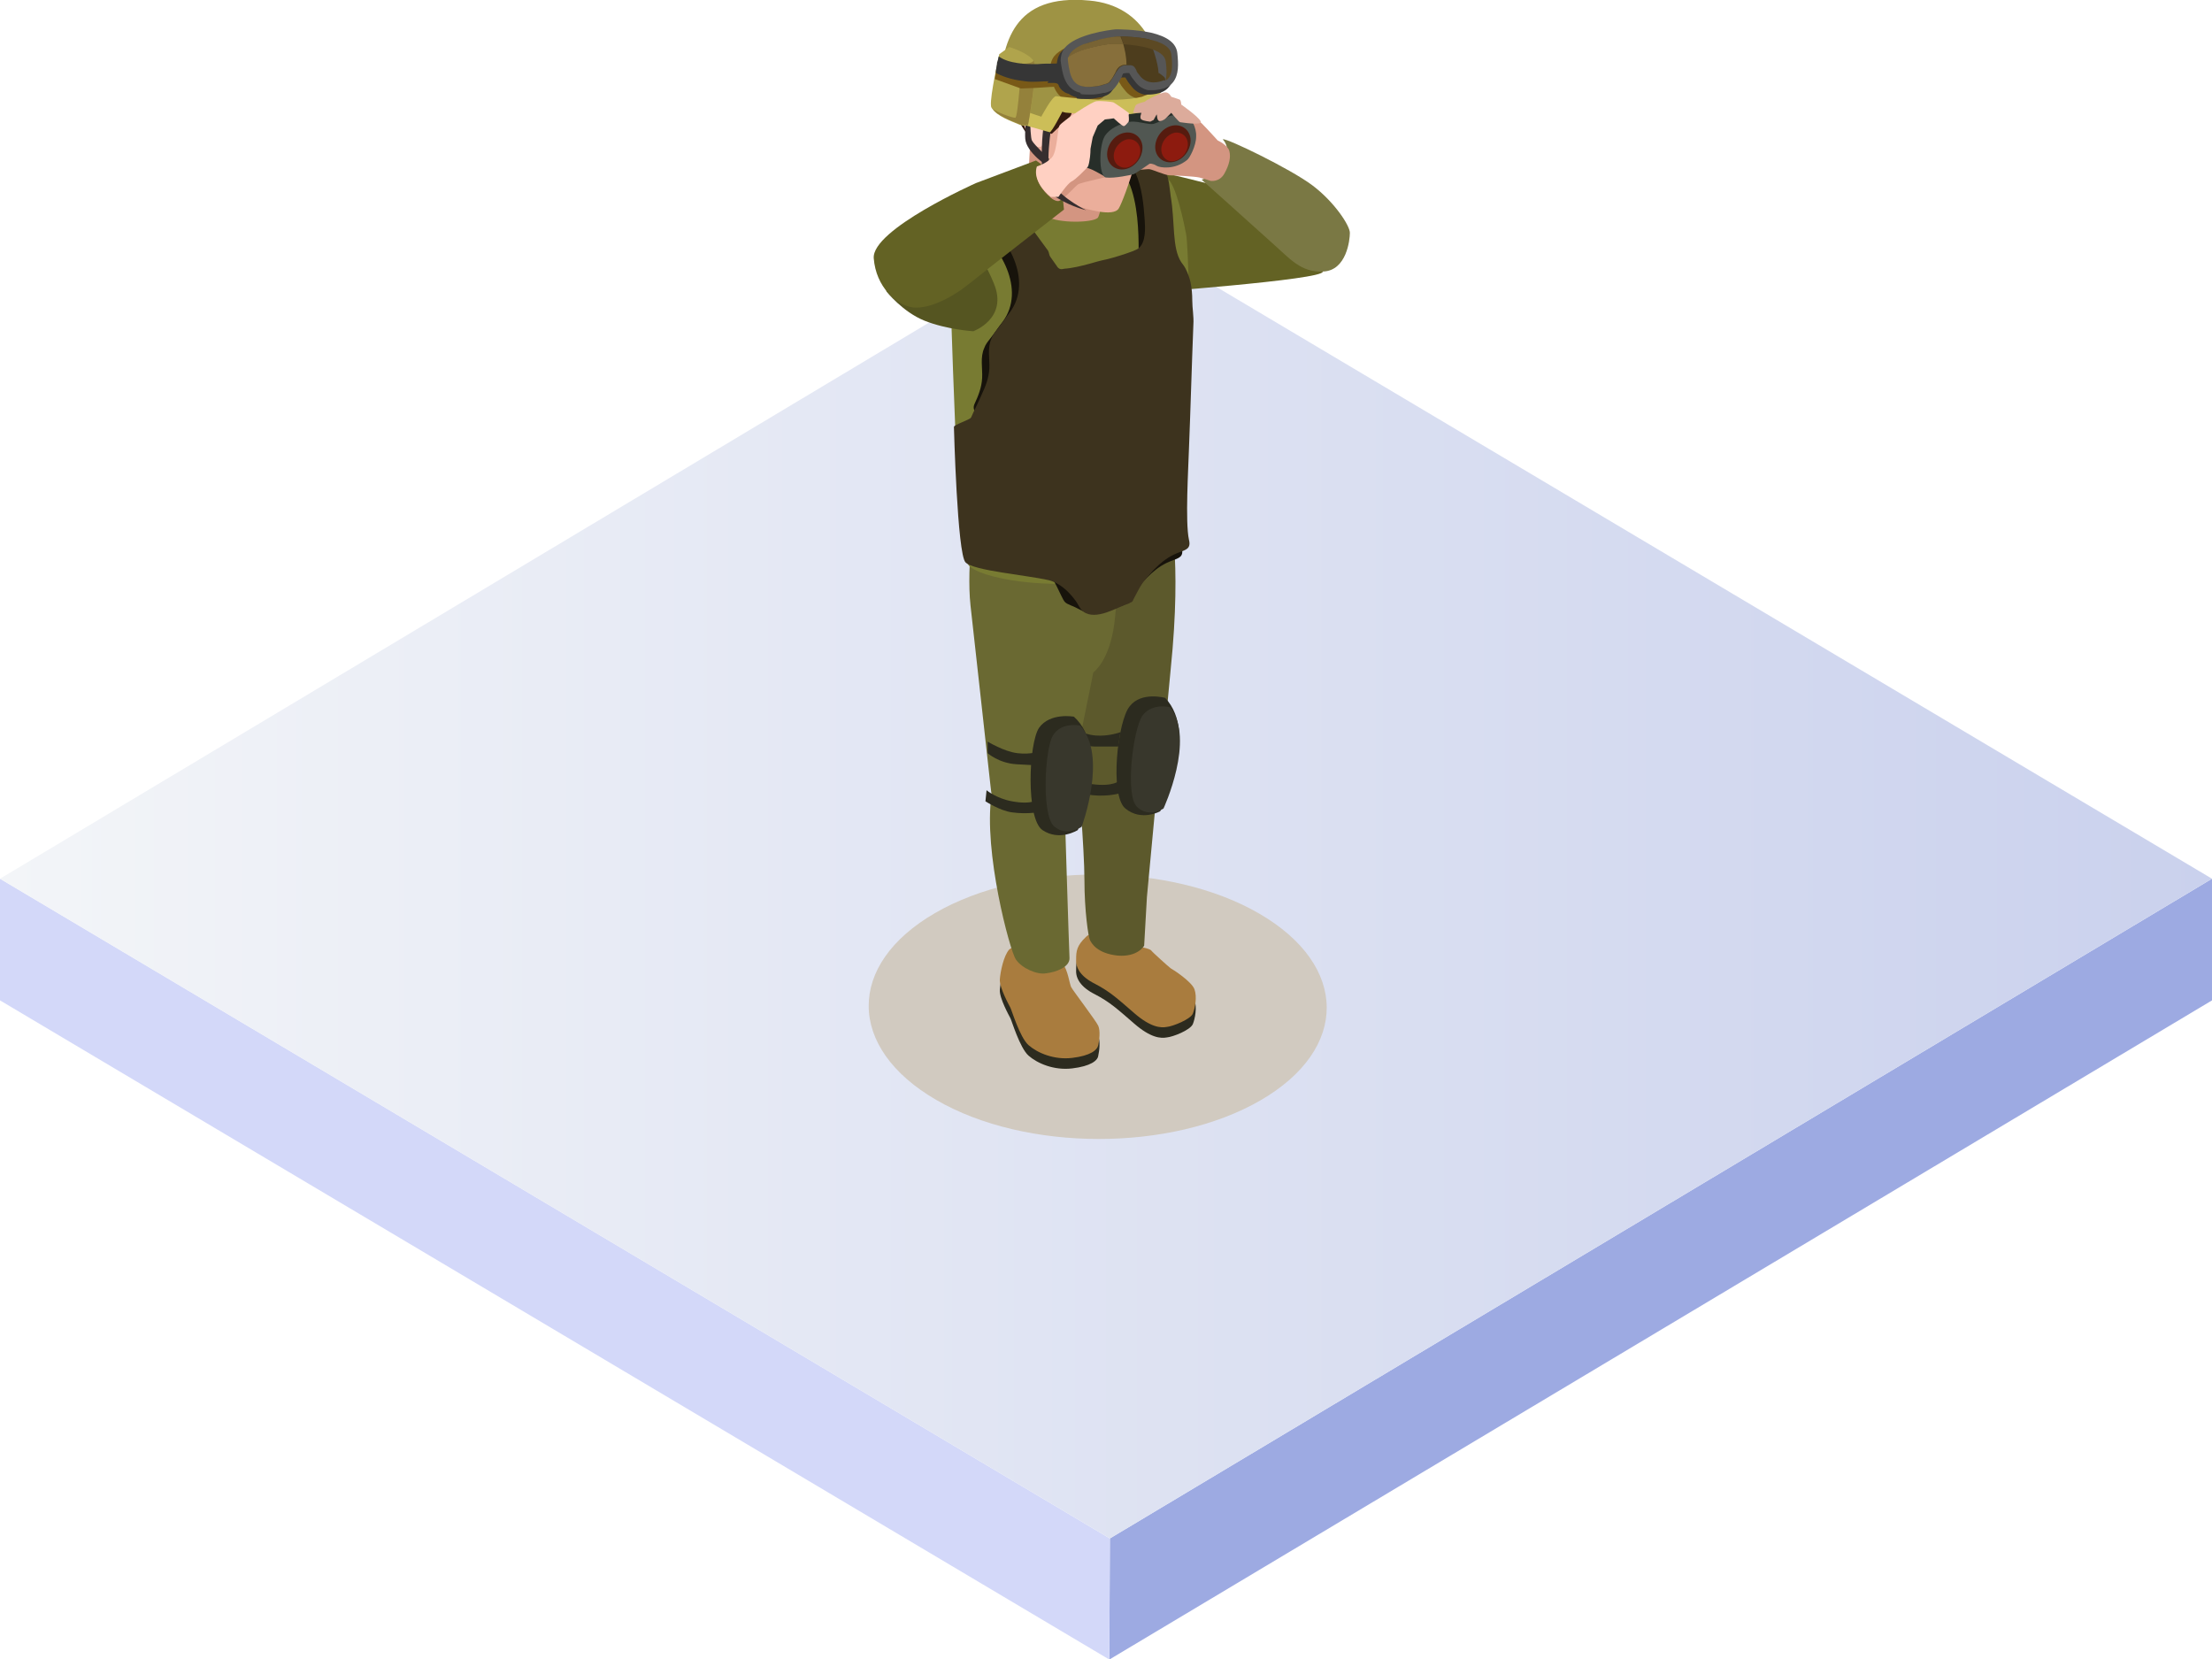 <?xml version="1.0" encoding="UTF-8"?>
<svg id="Ebene_1" xmlns="http://www.w3.org/2000/svg" width="400" height="300" xmlns:xlink="http://www.w3.org/1999/xlink" version="1.1" viewBox="0 0 400 300">
  <!-- Generator: Adobe Illustrator 29.5.1, SVG Export Plug-In . SVG Version: 2.1.0 Build 141)  -->
  <defs>
    <style>
      .st0 {
        fill: #9daae2;
      }

      .st1 {
        fill: #4d3d1d;
      }

      .st2 {
        fill: url(#Unbenannter_Verlauf);
      }

      .st3 {
        fill: #362e2f;
      }

      .st4 {
        fill: #363636;
      }

      .st5 {
        fill: #636224;
      }

      .st6 {
        fill: #515752;
      }

      .st7 {
        fill: #d39581;
      }

      .st8 {
        fill: #ebae9b;
      }

      .st9 {
        fill: #2c2b1f;
      }

      .st10 {
        fill: #3d331e;
      }

      .st11 {
        fill: #272e29;
      }

      .st12 {
        fill: #a97c3e;
      }

      .st13 {
        fill: #38372c;
      }

      .st14 {
        fill: #d1cac0;
      }

      .st15 {
        fill: #b0a44c;
      }

      .st16 {
        fill: #6a6932;
      }

      .st17 {
        fill: #361b0f;
      }

      .st18 {
        fill: #795917;
      }

      .st19 {
        fill: #8d1b0f;
      }

      .st20 {
        fill: #17130b;
      }

      .st21 {
        fill: #786334;
      }

      .st22 {
        fill: #5c592c;
      }

      .st23 {
        fill: #565656;
      }

      .st24 {
        fill: #ccbe58;
      }

      .st25 {
        fill: #9e9344;
      }

      .st26 {
        fill: #d3d8f9;
      }

      .st27 {
        fill: #561b0f;
      }

      .st28 {
        fill: #5c4923;
      }

      .st29 {
        fill: #94813b;
      }

      .st30 {
        fill: #555521;
      }

      .st31 {
        fill: #dcab9b;
      }

      .st32 {
        fill: #787b32;
      }

      .st33 {
        fill: #7a7844;
      }

      .st34 {
        fill: #ffd0c2;
      }

      .st35 {
        fill: #876f3b;
      }
    </style>
    <linearGradient id="Unbenannter_Verlauf" data-name="Unbenannter Verlauf" x1="0" y1="682.4" x2="400" y2="682.4" gradientTransform="translate(0 -523.5)" gradientUnits="userSpaceOnUse">
      <stop offset="0" stop-color="#f3f5f8"/>
      <stop offset="1" stop-color="#cad1ed"/>
    </linearGradient>
  </defs>
  <polygon class="st0" points="400 158.9 400 180.9 200.6 300.1 200.7 278.2 400 158.9"/>
  <polygon class="st26" points="200.7 278.2 200.6 300.1 0 180.9 0 158.9 200.7 278.2"/>
  <polygon class="st2" points="400 158.9 200.7 278.2 0 158.9 199.3 39.6 400 158.9"/>
  <g>
    <path class="st14" d="M227.9,199c-16.1,9.3-42.4,9.3-58.6-.1-16.2-9.4-16.3-24.5-.2-33.8,16.1-9.3,42.4-9.3,58.6.1,16.2,9.4,16.3,24.5.2,33.8Z"/>
    <g>
      <g>
        <path class="st9" d="M203.4,171.4l3.2,1.8s1.4.3,1.6.6,3.1,2.9,3.5,3.2c.4.2,3.8,2.4,4.3,3.8s.1,3.4-.3,4.4c-.5,1.1-3.6,2.3-4.7,2.4-1.1.2-2.9.1-5.9-2.5s-4.4-3.9-7.1-5.3c-2.6-1.3-3.5-2.9-3.4-4.4,0-1.5.1-2.5,1.8-4.1,1.7-1.7,6.9,0,6.9,0Z"/>
        <path class="st9" d="M187.5,174.1s3.8,1,4.7,2.1c.9,1.1,1.2,3.6,1.5,4.2.3.6,4.5,6.1,4.9,7,.4.9.2,2.6,0,3.5-.1.9-1.4,1.9-4.7,2.3-3.3.4-6.3-.9-7.9-2.3-1.6-1.4-3.1-6.5-3.3-6.8-.2-.4-2-3.6-1.9-5.1.1-1.4.7-4.3,1.7-5.4,1-1.1,5,.4,5,.4Z"/>
        <path class="st12" d="M203.4,169.5l3.2,1.8s1.4.3,1.6.6,3.1,2.9,3.5,3.2c.4.2,3.8,2.4,4.3,3.8s.1,3.4-.3,4.4-3.6,2.3-4.7,2.4c-1.1.2-2.9.1-5.9-2.5-3-2.6-4.4-3.9-7.1-5.3-2.6-1.3-3.5-2.9-3.4-4.4,0-1.5.1-2.5,1.8-4.1,1.7-1.7,6.9,0,6.9,0Z"/>
        <path class="st12" d="M187.5,172.2s3.8,1,4.7,2.1c.9,1.1,1.2,3.6,1.5,4.2.3.6,4.5,6.1,4.9,7,.4.9.2,2.6,0,3.5s-1.4,1.9-4.7,2.3c-3.3.4-6.3-.9-7.9-2.3-1.6-1.4-3.1-6.5-3.3-6.8-.2-.4-2-3.6-1.9-5.1.1-1.4.7-4.3,1.7-5.4,1-1.1,5,.4,5,.4Z"/>
        <path class="st22" d="M211.4,91.9s2.4,8.6.3,29.1c-2,20.5-1.5,22.5-6.2,23.5-4.7,1.1-9.1-1.3-10.2-4.9-1.1-3.6-1.9-17.8-1.1-28.2.8-10.4.9-18.4.9-18.4l16.2-1.1Z"/>
        <path class="st16" d="M201.7,99.2s.7,6.8-.2,13.6c-.9,6.8-3.8,8.8-3.8,8.8,0,0-4,20.4-5.2,23.7-1.2,3.3-3.4,4.2-7.9,4.3-4.6,0-5.2-4.8-5.5-7.6-.3-2.9-2.8-25.2-3.6-32.5-.8-7.3.9-18.4.9-18.4l25.4,8.1Z"/>
        <path class="st22" d="M209.4,140.8l-2,21.4-.5,8.8s-1.1,2.1-4.8,1.8c-3.7-.4-4.7-2.2-5-2.8-.3-.6-1-5.3-1-10.9,0-5.6-1.2-19.4-1.2-20.9,0-1.5,14.5,2.8,14.5,2.8Z"/>
        <path class="st16" d="M192.5,145.3s.8,26.2.9,27.9-2.5,2.6-4.2,2.8c-1.7.3-4.4-.9-5.5-2.5-1.1-1.6-5.9-19.6-4.4-29.7,3.9-4.1,13.2,1.4,13.2,1.4Z"/>
        <path class="st5" d="M229,35.9s-20.3-5.3-23.9-5.8c-3.6-.5-.5,23.1.2,23,.7-.1,34.3-2.5,33.9-4-.4-1.6-10.3-13.2-10.3-13.2Z"/>
        <path class="st33" d="M221.1,25.2s1.5,1.3.4,3.8c-1.1,2.5-4.2,3.5-4.2,3.5,0,0,9.4,8.4,12.7,11.4,3.3,2.9,5.2,5.4,9.3,5.2,4.2-.2,4.8-5.7,4.8-7,0-1.3-2.8-5.6-6.8-8.6-4-3-15.4-8.5-16.1-8.3Z"/>
        <path class="st32" d="M201.9,28.6s7.6,2.7,9.2,3.7c1.6,1,3.1,8.5,3.4,10.1.3,1.6,1.1,18.6-.2,32-1.3,13.4-1.1,20.9-1.3,22.1s-1.8,7-13.7,8.6c-11.9,1.6-24-1-24.4-3.4-.4-2.4-1.9-14.7-2-19.5-.1-4.8-1.1-26.2-.9-28.6.2-2.4-.3-11.7,1.2-15.3,1.5-3.6,21.1-11.4,28.7-9.8Z"/>
        <path class="st20" d="M214,52.6c.2,1,.3,2.1.3,3.2,0,1.5.3,2.9.2,4.4-.3,7.5-.5,15-.8,22.5-.1,3.3-.7,13.2,0,16.4.4,1.6-.5,1.8-1.8,2.3-1.4.5-2.6,1.3-3.7,2.3-1,.9-2,2-2.8,3.1-.7,1-1.1,2.2-2.4,2.7-.7.2-1.4.3-2,.3-1.2.1-2.7,1.4-3.9,1.2-1.2-.3-2.3-1.1-3.4-1.5-1.2-.5-1.2-.6-1.8-1.8-.7-1.3-1.5-3.8-3.2-4.2-4-.9-9,.5-10.5-1s-2.1-24.5-2.1-24.5c0-.4.6-1.2.7-1.5.6-1.4-1.2-2-.6-3.4.7-1.5,1.3-3,1.4-4.7.1-1.8-.4-3.8.4-5.5.2-.6.6-1.1,1-1.6.8-1,1.5-2.1,2.3-3.1,4.3-5.8-.4-13.9-5.5-17.5-1.3-.9-2.8-1.7-4.3-1.5-.4,0-.8,0-1-.2-.5-.7,3.6-3.3,4.4-3.7.7-.4,1.4-.5,2.1-.5,1.9.1,3.4,1.9,4.6,3.4,2.3,2.9,4.5,5.9,6.6,8.8.4.6-.8,2.3,0,2.4,2.1,0,6-.7,8.1-1.1,2.5-.5,5-.8,7.4-1.4,1.5-.4,2.2-.5,2.2-2,0-2.6-.1-8.2-1.8-12-.6-1.4-1.5-2.8-2.6-3.9-.1-.1-.2-.3-.1-.4,0,0,.1,0,.2,0,.9-.2,1.8,0,2.6.2.8.2,1.5.2,2.4.3,1.5.1,2.5,2.3,3,3.6.6,1.4.7,3,.9,4.5.8,4.6.2,9.3,1.9,11.9.3.4.6.8.8,1.2.4.8.7,1.6.9,2.5Z"/>
        <path class="st10" d="M215.3,51.1c.2,1,.3,2.1.3,3.2,0,1.5.3,2.9.2,4.4-.3,7.5-.5,15-.8,22.5-.1,3.3-.7,13.2,0,16.4.4,1.6-.5,1.8-1.8,2.3-1.4.5-2.6,1.3-3.7,2.3-1,.9-1.9,2-2.8,3.1-.7,1-1.2,2.1-1.8,3.2,0,.2-.2.3-.3.4-.1,0-.3.1-.4.2-2.2.7-6,3.2-8.3,1.5-.6-.4-1-1.5-1.5-2.1-1.2-1.6-2.8-3.1-4.8-3.6-4-.9-13.5-1.7-15-3.2-1.5-1.5-2.1-24.5-2.1-24.5,0-.4,2.9-1.3,3.1-1.7.6-1.4,1.3-2.7,1.9-4.1.7-1.5,1.3-3,1.4-4.7.1-1.8-.4-3.8.4-5.5.2-.6.6-1.1,1-1.6.8-1,1.5-2.1,2.3-3.1,4.3-5.8-.4-13.9-5.5-17.5-1.3-.9-2.8-1.7-4.3-1.5-.4,0-.8,0-1-.2-.5-.7,3.6-3.3,4.4-3.7.7-.4,1.4-.5,2.1-.5,1.9.1,3.4,1.9,4.6,3.4,2.3,2.9,4.5,5.9,6.6,8.8.2.3.2.8.4,1.1.4.6.8,1.1,1.2,1.7.1.2.3.4.5.5.2.1.5.1.8,0,1.5-.1,3.1-.5,4.6-.9,1-.3,2.1-.6,3.1-.8,1.6-.4,3.2-.9,4.8-1.5.4-.2.8-.3,1.1-.6,1.2-1.1,1.1-3.5,1-5-.2-2.9-.5-6-1.7-8.6-.6-1.4-1.5-2.8-2.6-3.9-.1-.1-.2-.3-.1-.4,0,0,.1,0,.2,0,.9-.2,1.8,0,2.6.2.8.2,1.5.2,2.4.3,1.5.1,2.5,2.3,3,3.6.6,1.4.7,3,.9,4.5.8,4.6.2,9.3,1.9,11.9.3.4.6.8.8,1.2.4.8.7,1.6.9,2.5Z"/>
        <path class="st30" d="M159.5,46.9l.8,5.8s2.9,3.7,6.9,5.3c4,1.6,8.8,1.9,8.8,1.9,0,0,6.4-2.3,3.7-8.7-2.6-6.4-5.8-8.4-5.8-8.4l-14.4,4.1Z"/>
        <path class="st7" d="M200.9,25.3s-1.5,13.1-2.4,14.1c-1,.9-7,1-9.1-.2-2.1-1.2-3.3-4-3.4-5.7s.3-7.5.3-7.7c0-.2-1.6-7.7-1.7-8s16.4,7.6,16.4,7.6Z"/>
        <path class="st5" d="M187.3,29s2.2,1.4,2.9,2.6c.8,1.2,2,4.3,2,4.3l.2,2s-13.8,10.7-17,13.3c-3.2,2.6-7.3,4.7-10.3,4.4-3-.4-6.7-3.7-7.1-8.9-.4-5.2,18.5-13.6,18.5-13.6l10.9-4.1Z"/>
        <path class="st8" d="M203.3,6.4s3.3,5.5,3.9,11.2c.6,5.8-3.9,18.5-4.9,20.1-1,1.6-5.9.1-8.1-.6-2.2-.8-6.7-8.5-7.1-10.6s-2.6-5.3-2.1-8.8c.5-3.5,6.5-9.7,7.9-9.9,1.4-.2,10.4-1.4,10.4-1.4Z"/>
        <path class="st7" d="M189.8,35.6c.7.6,1.4.9,1.8.7.9-.4,2.9-2.7,3.4-3,.5-.3,6.9-1.7,6.9-1.7,0,0,1.3,0,1.7,0,.4,0,.7-.8.3-1.4-.4-.6-1.9-.9-2.3-.9-.3,0-3.7.7-3.7.7,0,0-.7-.4-.8-.8,0,0,0,0,0,0,0-.2,0-1.2.2-2.1.2-1.1.4-2.1.4-2.1l.9-2.1,1.3-1.1,1.6-.2s1.5,1.4,1.8,1.4c.3,0,.7-.6.9-.8.1-.3,0-1.2,0-1.2,0,0,.1-.3,0-.4,0,0-2.5-1.8-2.8-1.9s-2.2-.3-3-.2c-.8,0-6.3,3.7-6.7,4.4-.4.6-.4,4.7-1.4,5.8s-2.7,1.6-2.7,1.6c-.7,2.1,1,4.3,2.5,5.5Z"/>
        <path class="st7" d="M205.2,28.6s-1.2,1.2-.5,1.8c.7.6,2.6.1,3.2.2.6.1,2.6,1,3.5,1.1.8,0,4.7.2,5.5.4.8.2,2,.6,2,.6,0,0,1.6.3,2.5-1.3.9-1.6,1.2-3,.9-4.1-.3-1.1-2.1-1.9-2.1-1.9,0,0-1.9-2.1-2.8-3-.9-.9-2-1.8-2-1.8,0,0-3.7-1.1-3.7-.3,0,.8-1.3,2.7-1.3,2.7,0,0,.5,4.6.4,4.9-.2.3-5.4.5-5.7.7Z"/>
        <path class="st11" d="M206.7,19.7s3.7-.8,4.3-.7c.7.1,1.8,2,1.7,3.7,0,1.7-1.8,3.9-2.1,4.3-.3.3-3.3,1-4.1,1s-2.1-.5-2.1-.5c0,0-4,4.4-4.3,4.5-.3.1-2.4-1.5-3.8-1.7-1.4-.2-1-6.8.2-8.2,1.2-1.5,3.4-2.2,4.6-2.3,1.2-.1,3.2.6,4,.4.7-.2,1.7-.7,1.7-.7Z"/>
        <path class="st6" d="M210.3,21.7s1.4-1.5,4.3-.7c.7.2,1.8,2,1.7,3.7,0,1.7-1.2,3.9-1.6,4.2-2.3,1.9-5,1.4-5.5,1.1-.8-.5-1.3-.4-1.3-.4,0,0-2.6,1.8-2.9,1.9-.3.1-3.5.8-5,.6-1.4-.2-1.3-6.4,0-7.8,1.2-1.5,3.4-2.2,4.6-2.3,1.2-.1,3.2.6,4,.4.7-.2,1.7-.7,1.7-.7Z"/>
        <path class="st17" d="M195.5,15s3,1.2,7.4.9c3.4-.2,4.3,1.5,4.3,1.5,0,0,1.5-1.4,1-3.6-.5-2.2-1.5-7.4-3.2-9.1-1.7-1.7-8-4.2-10.7-3.4-2.7.9-5.2,2.9-5.2,2.9,0,0-3.4-.4-5,4-1.6,4.4-1.5,10.4-.9,11.8.6,1.5,3.2,5.3,3.2,5.3,0,0-.8-6,.2-5.5,1,.5,2.3,4.1,2.3,4.1l1.3.3s2.1-2,3.2-3c1.1-1,.6-7,1.9-6.4Z"/>
        <path class="st34" d="M188.6,25.9s.2-3.2-.3-4.8c-.5-1.6-1.9-2.3-2.4-2.2-.5.2-1.2,1.5-1.1,2.4.1.9,1.1,3.2,1.3,3.5.2.3.7,1.6,1.2,1.7.6.1,1.2.2,1.2-.5Z"/>
        <path class="st3" d="M189.5,30.1s-3.9-2.5-4.1-5c-.2-2.5.8-7.9.8-7.9,0,0,0,7.4.4,8.2s3.1,3.3,3.1,3.3l-.2,1.5Z"/>
        <path class="st3" d="M190.2,22.4s-1.5,8.2.2,10.9c1.8,2.7,6,4.7,6,4.7,0,0-2.4-.5-5.2-2.2-2.8-1.7-2.9-5.1-2.8-9,.1-3.9.7-5.9.7-5.9l1.1,1.6Z"/>
        <path class="st25" d="M180.6,16.6c-.2,3.7.9,5,9.3,6.7.6.1,2.2-4,2.8-3.9,7.7,1.2,16.2,1,16.7-1.8,1.2-7.7-2.3-16.6-12.4-17.5-13.8-1.3-15.8,7.6-16.3,16.4Z"/>
        <path class="st18" d="M193.5,18.3c-3-.7-3.3-3.7-3.6-5.8,0-.8.2-1.6.7-2.3,2-2.5,8.1-3.3,9.3-3.4.3,0,3.5,0,6.3.6,3,.7,4.6,1.9,4.8,3.7.2,2,.3,3.9-.8,5.3-.7.9-1.9,1.3-3.4,1.4-.4,0-.7,0-1.1,0-.9-.2-1.7-.7-2.3-1.5-.3-.4-.6-.7-.8-1.1l-.2-.3c0,0,0-.2-.2-.2-.3,0-.7,0-1,.1,0,0-.2.3-.2.5-.4.7-.7,1.3-1.1,1.8-.5.8-1.4,1-2,1.2,0,0-.2,0-.3,0-.8.2-1.5.3-2.2.3-.7,0-1.4,0-1.9-.1Z"/>
        <path class="st24" d="M206.5,17.5s3-1.3,3.3-.7c.3.6-.2,2.2-.8,2.7-.7.5-3.9,1.2-6.7,1.3-2.8,0-8.7-.3-9.2-.4-.5,0-1-.2-1-.2,0,0-2,3.9-2.3,3.7-.3-.1-6.1-1.6-7.9-2.5-1.7-1-1.7-2.6-1.7-2.6,0,0,1-.8,1.6-.2.6.6,6.5,2.5,6.5,2.5,0,0,2-3.8,2.7-3.7.6,0,10.3,1.4,15.5.1Z"/>
        <path class="st15" d="M179.2,19c0,.2,0,.4.2.6h0c.8,1.4,3.7,2.4,4.6,2.8,1,.5,1.9.3,1.9.3,0,0,1.8-9.8,1.1-11.4,0-.1,0-.2-.1-.3-1-1.5-4.4-2.5-4.4-2.5l-1.8,1.3s-1.7,7.6-1.5,9.3Z"/>
        <path class="st29" d="M179.4,19.5c.8,1.4,3.7,2.4,4.6,2.8,1,.5,1.9.3,1.9.3,0,0,1.8-9.8,1.1-11.4,0-.1,0-.2-.1-.3,0,.2-.3.4-.8.5-1.3.3-1.4,0-1.4,0,0,0-.6,9.8-1.1,9.9-.6,0-3.4-1-4.2-1.7Z"/>
        <polygon class="st18" points="191.8 15.6 187.2 15.9 184.6 16 179.9 14.3 180.2 12.3 191.1 13.7 191.8 15.6"/>
        <g>
          <path class="st4" d="M189.4,15c.3,0,.7,0,1,0,.3,0,.7,0,.9.2.1.1.2.3.2.4.3.6.9,1.1,1.5,1.3.1,0,.3,0,.4,0,.2,0,.2-.3.2-.5-.2-.7-.7-1.2-.8-1.9-.2-.8-.2-1.6-.2-2.5,0-.2,0-.5-.1-.7-.3-.3-.6-.1-.9,0-.4.2-.7.2-1.1.2-1,0-1.9,0-2.9.1-1.2,0-2.4,0-3.6-.2-1.3-.2-2.4-.5-3.4-1.2,0,0-.2,1-.3,1.1,0,.5-.2,1.1-.2,1.6,0,.1,0,.2,0,.3,0,0,.1,0,.2.1,1.6.8,3.3,1.2,5.1,1.4,1.3.2,2.8,0,4.2,0Z"/>
          <path class="st4" d="M194.7,17.6c-3-.7-3.3-3.7-3.6-5.8,0-.8.2-1.6.7-2.3,2-2.5,8.1-3.3,9.3-3.4.3,0,3.5,0,6.3.6,3,.7,4.6,1.9,4.8,3.7.2,2,.3,3.9-.8,5.3-.7.9-1.9,1.3-3.4,1.4-.4,0-.7,0-1.1,0-.9-.2-1.7-.7-2.3-1.5-.3-.4-.6-.7-.8-1.1l-.2-.3c0,0,0-.2-.2-.2-.3,0-.7,0-1,.1,0,0-.2.3-.2.5-.4.7-.7,1.3-1.1,1.8-.5.8-1.4,1-2,1.2,0,0-.2,0-.3,0-.8.2-1.5.3-2.2.3-.7,0-1.4,0-1.9-.1Z"/>
          <path class="st23" d="M195.4,16.8c-3-.7-3.3-3.7-3.6-5.8,0-.8.2-1.6.7-2.3,2-2.5,8.1-3.3,9.3-3.4.3,0,3.5,0,6.3.6,3,.7,4.6,1.9,4.8,3.7.2,2,.3,3.9-.8,5.3-.7.9-1.9,1.3-3.4,1.4-.4,0-.7,0-1.1,0-.9-.2-1.7-.7-2.3-1.5-.3-.4-.6-.7-.8-1.1l-.2-.3c0,0,0-.2-.2-.2-.3,0-.7,0-1,.1,0,0-.2.3-.2.5-.4.7-.7,1.3-1.1,1.8-.5.8-1.4,1-2,1.2,0,0-.2,0-.3,0-.8.2-1.5.3-2.2.3-.7,0-1.4,0-1.9-.1Z"/>
          <path class="st1" d="M210.5,14.5c-.5.2-1.1.4-1.9.4-1,0-1.8-.4-2.4-1.1-.1-.1-.2-.3-.3-.4-.2-.2-.3-.4-.4-.6,0,0,0,0,0-.1-.3-.5-.4-.8-1-.9-.2,0-.5,0-.7,0-.4,0-.7,0-1,.2-.5.2-.7.7-1,1.1h0c-.2.4-.4.7-.6,1-.1.2-.3.4-.4.6-.3.5-1.1.5-1.5.7-.6.2-1.3.2-1.9.3-.8,0-1.4,0-1.9-.2-.6-.2-1.1-.6-1.4-1.2-.5-.8-.7-2-.8-3.4-.4-3.3,8.9-4.3,8.9-4.3,0,0,.2,0,.6,0,1,0,3.1.1,5,.5,1.7,4,1.7,6.1,1.7,6.1,0,0,0,0,0,0,.2,0,.3.2.5.3.3.3.7.4.7.9,0,0,0,.1,0,.2Z"/>
          <path class="st28" d="M210.8,14.4c.2-.8.2-1.9,0-3.3-.3-2.3-4.9-2.9-7.6-3.1-.2-.5-.3-1-.5-1.4,2.1,0,8.8.4,9.1,3.2.3,2.3.2,3.9-.9,4.7Z"/>
          <path class="st21" d="M203.2,7.9c-.6,0-1.1,0-1.4,0-.4,0-.6,0-.6,0,0,0-5.7.6-8,2.5.2-1,1.3-1.8,2.7-2.4.1,0,.3-.1.4-.1.9-.3,1.9-.6,2.7-.8,1.6-.4,3-.5,3-.5,0,0,.2,0,.6,0,.2.4.4.9.5,1.4Z"/>
          <path class="st35" d="M203.7,11.7c-.4,0-.7,0-1,.2-.5.2-.8.7-1,1.2-.3.6-.6,1.1-1,1.6-.3.5-1.1.5-1.5.7-.6.2-1.3.2-1.9.3-3.2.2-3.8-1.5-4.2-4.8,0-.1,0-.3,0-.5,2.3-1.9,8-2.5,8-2.5,0,0,.2,0,.6,0,.4,0,.9,0,1.4,0,.3,1.1.6,2.3.6,3.8Z"/>
        </g>
        <path class="st31" d="M209.2,20.7s0,1.2.5,1.2c.6,0,1.1-.5,1.1-.5l1-1s1.4,1.7,1.6,1.7,4.2.7,3.7-.2c-.5-.9-3.5-3-3.5-3,0,0,0-.8-.3-.9-.2-.1-1.5-.5-1.5-.5,0,0-.4-.9-1.2-.8-.8.1-3.2,1.4-3.2,1.4l-.4.3s-1.3.3-1.6.6c-.2.3-.5,1.4-.5,1.4h1.5c0,.1-.4.9,0,1.2.4.3,1.6.4,1.6.4l.6-.3.5-.9Z"/>
        <path class="st34" d="M189.8,35.6c.9,0,1.6,0,1.6,0,0,0,1.6-2.4,2.4-2.8.8-.4,2.3-2,2.8-2.5.2-.2.3-.6.4-1.2.2-1,.2-2.2.2-2.2.2-1.1.4-2.1.4-2.1l.9-2.1,1.3-1.1,1.6-.2s1.5,1.4,1.8,1.4c.3,0,.7-.6.9-.8.1-.3,0-1.2,0-1.2,0,0,.1-.3,0-.4,0,0-2.5-1.8-2.8-1.9s-2.2-.3-3-.2c-.8,0-6.3,3.7-6.7,4.4-.4.6-.4,4.7-1.4,5.8s-2.7,1.6-2.7,1.6c-.7,2.1,1,4.3,2.5,5.5Z"/>
      </g>
      <path class="st27" d="M206.6,26.7c0,1.8-1.4,3.6-3.2,3.9-1.7.3-3.2-.9-3.2-2.7s1.4-3.6,3.2-3.9c1.7-.3,3.2.9,3.2,2.7Z"/>
      <path class="st27" d="M215.3,25.4c0,1.8-1.4,3.6-3.2,3.9-1.7.3-3.2-.9-3.2-2.7s1.4-3.6,3.2-3.9c1.7-.3,3.2.9,3.2,2.7Z"/>
      <path class="st19" d="M214.8,26.1c0,1.4-1.1,2.7-2.4,3s-2.4-.7-2.4-2.1,1.1-2.7,2.4-3c1.3-.2,2.4.7,2.4,2.1Z"/>
      <path class="st19" d="M206.2,27.3c0,1.4-1.1,2.7-2.4,3-1.3.2-2.4-.7-2.4-2.1s1.1-2.7,2.4-3c1.3-.2,2.4.7,2.4,2.1Z"/>
      <path class="st9" d="M210.7,126.2s-4.3-1.2-6.4,1.5c-2.2,2.6-3.7,16.1-.8,18.5,2.9,2.4,6.3.5,6.3.5,0,0,7.2-13.8.9-20.5Z"/>
      <path class="st13" d="M211.6,127.9s-3.2-.9-5,1.5c-1.7,2.4-3.2,14.4-1,16.5,2.2,2.1,4.8.3,4.8.3,0,0,5.8-12.5,1.2-18.3Z"/>
      <path class="st9" d="M202.6,132.4s-2.1.8-4.5.6c-2.5-.2-5.5-1.9-5.5-1.9l.2,2.1s2,1.7,5.2,1.8c3.2,0,4.2,0,4.2,0l.4-2.6Z"/>
      <path class="st9" d="M202.4,141.2s-1.1,1.1-4.9.6c-2.8-.4-4.7-1.8-4.7-1.8v2c-.1,0,2.5,1.6,4.8,1.8,2.9.3,5.1-.4,5.1-.4l-.3-2.3Z"/>
      <g>
        <path class="st9" d="M194.2,129.6s-4.3-.8-6.3,2c-1.9,2.8-2.4,16.4.6,18.5,3.1,2.1,6.4,0,6.4,0,0,0,6.1-14.3-.7-20.5Z"/>
        <path class="st13" d="M195.2,131.2s-3.3-.7-4.8,1.8c-1.5,2.5-2.1,14.7.3,16.5,2.3,1.9,4.9,0,4.9,0,0,0,4.8-12.9-.3-18.3Z"/>
        <path class="st9" d="M188.5,135.8s-2.1.7-4.5.4c-2.5-.3-5.4-2.1-5.4-2.1v2.1c0,0,2,1.8,5.2,2,3.2.2,4.1.2,4.1.2l.5-2.5Z"/>
        <path class="st9" d="M187.9,144.5s-1.2,1.1-4.9.4c-2.8-.5-4.6-2-4.6-2l-.2,2s2.6,1.7,4.8,2c2.9.4,5.1-.1,5.1-.1l-.2-2.3Z"/>
      </g>
    </g>
  </g>
</svg>